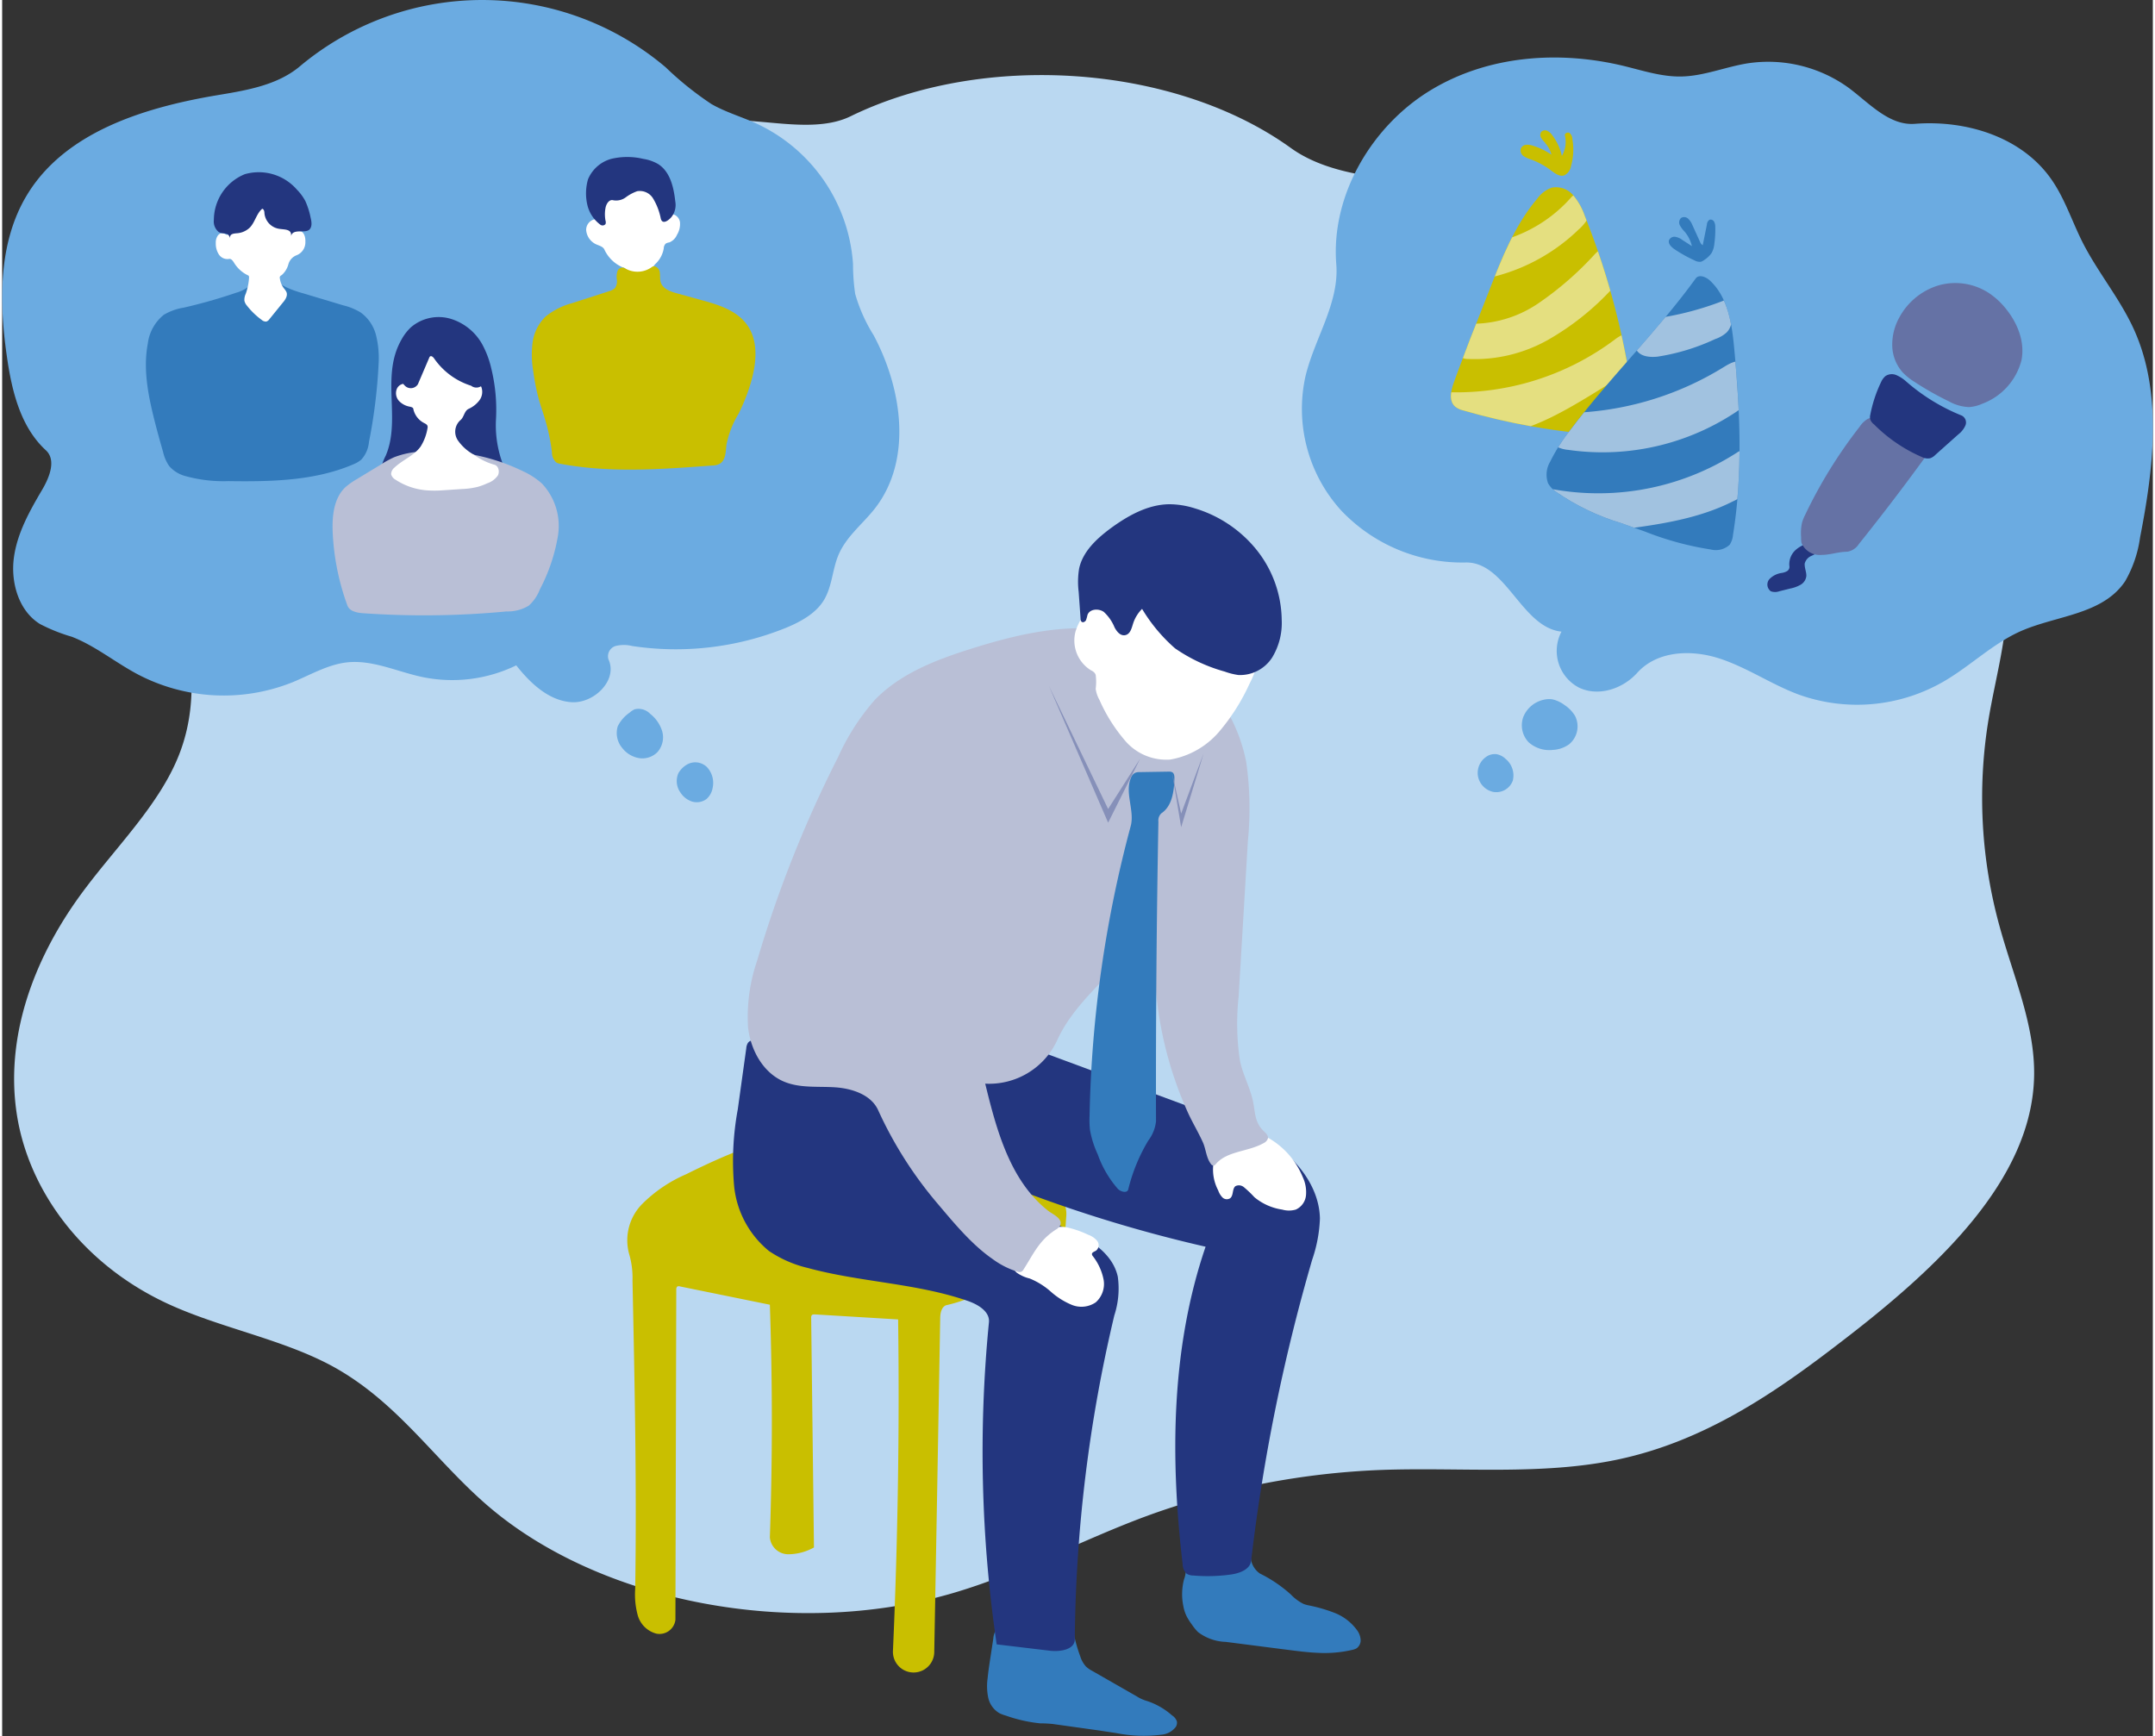 <svg xmlns="http://www.w3.org/2000/svg" xmlns:xlink="http://www.w3.org/1999/xlink" viewBox="0 0 278.04 224.48" width="278px" height="224px"><rect x="0" y="0" width="278.04" height="224.48" fill="#333333" stroke="none"/><defs><style>.a{fill:none;}.b{fill:#bad8f1;}.c{fill:#c9bf00;}.d{fill:#337bbc;}.e{fill:#23367f;}.f{fill:#fff;}.g{fill:#b9bfd6;}.h{fill:#8690b9;}.i{fill:#6babe1;}.j{fill:#6572a5;}.k{clip-path:url(#a);}.l{fill:#e4df80;}.m{clip-path:url(#b);}.n{fill:#a1c2e0;}</style><clipPath id="a"><path class="a" d="M192.29,37.45c1.62-4.15,3.29-8.37,6.17-11.77a3.89,3.89,0,0,1,1.91-1.43,2.93,2.93,0,0,1,2.74,1,8.36,8.36,0,0,1,1.48,2.64A98.14,98.14,0,0,1,211,53.2a3.66,3.66,0,0,1,0,1.36,2.46,2.46,0,0,1-1.73,1.56,6.71,6.71,0,0,1-2.41.13,86.4,86.4,0,0,1-18-3.2,2.59,2.59,0,0,1-1-.47c-.86-.72-.57-2.07-.19-3.12.64-1.8,1.34-3.58,2-5.35Z"/></clipPath><clipPath id="b"><path class="a" d="M212.4,68.73l-3-1.07a30.13,30.13,0,0,1-8.55-4.1,3.36,3.36,0,0,1-1-1.09,3.29,3.29,0,0,1,.28-2.79,22.88,22.88,0,0,1,2.69-4.2C207.88,48.76,214,42.82,218.94,36c.42-.57,1.33-.21,1.85.28,2.35,2.19,2.85,5.68,3.14,8.89.75,8,1.11,16.1-.17,24a2.71,2.71,0,0,1-.43,1.26,2.65,2.65,0,0,1-2.44.61A39.46,39.46,0,0,1,212.4,68.73Z"/></clipPath></defs><path class="b" d="M237.75,173.47c-8.34,6.43-17.49,12.81-28.87,15.22-9.79,2.07-20.17,1-30.31,1.34a99.65,99.65,0,0,0-30.26,5.84c-8.66,3.16-16.57,7.52-25.53,10.13-20.51,5.95-45.49,1.21-60.07-11.39-6.85-5.92-11.63-13.41-20.05-18-6.49-3.51-14.51-4.93-21.3-8.08-11-5.11-17.94-14.62-19.46-24.45s2-19.86,8.3-28.48c4.39-6,10.17-11.54,12.72-18.15,5.77-14.94-6.37-30.77-4.08-46.26C20.78,38.1,33.3,26.82,48.7,21S81.94,14.28,99,15.83c3.62.33,7.59.71,10.67-.79,17.32-8.46,42-6.68,56.94,4.1,5.45,3.92,13.69,4.05,21.11,4.73,27.28,2.47,52.46,16,64.91,34.85,3.64,5.52,6.27,11.53,6.54,17.72C259.37,82,257.71,87.5,256.8,93a62.39,62.39,0,0,0,1.46,26.89c1.76,6.37,4.55,12.68,4.43,19.2C262.45,152.58,250.11,164,237.75,173.47Z"/><path class="c" d="M121.27,170.4q-.37,21.61-.77,43.24a2.67,2.67,0,1,1-5.34-.17q.95-21.42.67-42.89l-10.77-.65c-.13,0-.29,0-.38.09a.51.51,0,0,0-.09.35l.36,29.69a6.89,6.89,0,0,1-3.37.88,2.39,2.39,0,0,1-2.33-2.18q.51-15,0-30.08l-11.59-2.36a.51.51,0,0,0-.37,0,.49.49,0,0,0-.14.4l-.11,42.69a2.07,2.07,0,0,1-2.47,1.79,3.4,3.4,0,0,1-2.39-2.33,10.19,10.19,0,0,1-.34-3.45c.21-13.29-.07-26.58-.35-39.87a10.83,10.83,0,0,0-.44-3.45,6.68,6.68,0,0,1,1.66-6.41,18.21,18.21,0,0,1,5.72-3.88c5.78-2.88,11.92-5.44,18.38-5.71a47.93,47.93,0,0,1,11.73,1.33,63.65,63.65,0,0,1,14.6,4.49c2.22,1.06,4.62,2.85,4.43,5.29-.13,1.67-.18,3.35-.23,5q-.6,19.95-1.19,39.91a9.71,9.71,0,0,1-.52,3.48,3.4,3.4,0,0,1-2.53,2.22,2.1,2.1,0,0,1-2.4-2q1.26-21.19,1.07-42.45a20,20,0,0,1-9.75,5.38C121.42,169,121.28,169.78,121.27,170.4Z"/><path class="d" d="M135.87,222.89a15.62,15.62,0,0,0-1.68-.09,18.86,18.86,0,0,1-4.43-1,4.57,4.57,0,0,1-.83-.31,3.08,3.08,0,0,1-1.45-2,7.35,7.35,0,0,1-.08-2.52c.09-.91.23-1.82.37-2.73l.37-2.43a2.37,2.37,0,0,1,.4-1.17,1.83,1.83,0,0,1,1.72-.46,16.43,16.43,0,0,0,1.83.36c.83,0,1.64-.32,2.48-.35a9.06,9.06,0,0,0,2,0,6.73,6.73,0,0,1,1-.32c.34,0,.76.12.81.47a20.17,20.17,0,0,0,1,3.81,3.48,3.48,0,0,0,.74,1.31,3.61,3.61,0,0,0,.79.55l5.75,3.29a5,5,0,0,0,1.31.6,9.16,9.16,0,0,1,3.27,1.87,1.48,1.48,0,0,1,.63.79,1,1,0,0,1-.15.71,2.62,2.62,0,0,1-1.87,1,18.05,18.05,0,0,1-5.86-.22l-1.28-.19-.77-.12Z"/><path class="d" d="M153.15,209a5,5,0,0,1-.44-1.32,7.62,7.62,0,0,1,.08-3.49,3.56,3.56,0,0,0,.2-1.76c-.12-.43-.43-1-.1-1.28s.09-.89.26-1.3a1,1,0,0,1,.8-.52,3.59,3.59,0,0,1,1,.1,11.23,11.23,0,0,0,5.25-.27c.2-.06.48-.08.54.11l.7,2.32a2.79,2.79,0,0,0,1.16,1.84,17.59,17.59,0,0,1,4,2.71,5.89,5.89,0,0,0,1.64,1.22,4.25,4.25,0,0,0,.72.2,19.91,19.91,0,0,1,3.4,1,6.55,6.55,0,0,1,2.78,2.17,2.37,2.37,0,0,1,.48,1.22,1.27,1.27,0,0,1-.52,1.15,2.06,2.06,0,0,1-.54.2,16,16,0,0,1-4.57.38c-1.33-.06-2.65-.24-4-.41l-7.79-1A6.25,6.25,0,0,1,154.6,211a6.32,6.32,0,0,1-.77-.94A8.43,8.43,0,0,1,153.15,209Z"/><path class="e" d="M155.58,161.18a179.56,179.56,0,0,1-26-8.06c1.41,2.94,4.74,4.3,7.73,5.6s6.23,3.16,6.92,6.34a11.18,11.18,0,0,1-.45,5,187.6,187.6,0,0,0-5.11,41.88c0,1.34-1.9,1.63-3.23,1.47l-6.87-.82a171.09,171.09,0,0,1-1-41.63c.14-1.39-1.39-2.3-2.7-2.76-6.68-2.32-13.92-2.42-20.74-4.28a15.14,15.14,0,0,1-5-2.19,12.42,12.42,0,0,1-4.51-8.48,36.8,36.8,0,0,1,.48-9.82l1.1-7.91a1.58,1.58,0,0,1,.2-.67c.37-.54,1.19-.4,1.82-.21a61.59,61.59,0,0,0,32,.94,6.13,6.13,0,0,1,2-.26,6,6,0,0,1,1.38.39l22.19,8.23c3.33,1.24,6.71,2.5,9.51,4.66s5,5.41,5.06,8.95a18.36,18.36,0,0,1-1,5.31,237.71,237.71,0,0,0-7.89,38.91c-.13,1.14-1.49,1.63-2.62,1.79a21.78,21.78,0,0,1-4.84.13,1.63,1.63,0,0,1-.9-.25,1.78,1.78,0,0,1-.5-1.23C151,188.47,151.11,174.26,155.58,161.18Z"/><path class="f" d="M131.12,164.5a2,2,0,0,1-.53-1.85,4.26,4.26,0,0,1,.9-1.77,4.18,4.18,0,0,1,2.63-1.76,3.42,3.42,0,0,0,1.06-.18,4.32,4.32,0,0,1,2.66-.22,12.92,12.92,0,0,1,2.55.91,2.65,2.65,0,0,1,1.17.79.91.91,0,0,1-.13,1.26c-.22.14-.57.23-.54.48a.4.4,0,0,0,.09.21,7.16,7.16,0,0,1,1.4,3,3.17,3.17,0,0,1-1,3,3.28,3.28,0,0,1-3.09.33,9.59,9.59,0,0,1-2.72-1.71,9.47,9.47,0,0,0-2.73-1.7A4.75,4.75,0,0,1,131.12,164.5Z"/><path class="f" d="M158.76,154.91a.8.8,0,0,1-1-.1,2.42,2.42,0,0,1-.55-.91,5.8,5.8,0,0,1-.63-3.39,3.84,3.84,0,0,1,1.64-2.2,10.42,10.42,0,0,1,2.57-1.15,4.11,4.11,0,0,1,2.23-.3,3.43,3.43,0,0,1,1,.45,10.38,10.38,0,0,1,4.13,4.89,4.6,4.6,0,0,1,.41,2.33,2.26,2.26,0,0,1-1.32,1.85,3.19,3.19,0,0,1-1.76,0,7.3,7.3,0,0,1-3.59-1.6,13.66,13.66,0,0,0-1.35-1.29,1,1,0,0,0-1.1-.14C159,153.7,159.21,154.55,158.76,154.91Z"/><path class="g" d="M128,162.74c-2.7-1.87-5.09-4.8-7-7.05a51.61,51.61,0,0,1-7.76-12.18c-.92-2-3.39-2.8-5.6-2.94s-4.53.13-6.58-.74c-2.68-1.14-4.29-4.05-4.63-7a22.31,22.31,0,0,1,1.17-8.62,154.79,154.79,0,0,1,10.49-26.37,29.52,29.52,0,0,1,4.68-7.3c3.28-3.44,7.91-5.22,12.45-6.65,6.62-2.1,13.76-3.7,20.47-1.88A21.5,21.5,0,0,1,160.83,98.5a42.34,42.34,0,0,1,.22,10.19l-1.2,20.16A32.43,32.43,0,0,0,160,137c.34,1.83,1.28,3.47,1.68,5.25.34,1.51.18,2.81,1.43,4,.26.25.59.55.53.92a1,1,0,0,1-.53.6c-2,1.15-4.71,1-6.19,2.7a.52.52,0,0,1-.29.22.44.44,0,0,1-.37-.22c-.6-.77-.65-2-1.06-2.85-.6-1.32-1.36-2.56-1.95-3.88a48.35,48.35,0,0,1-2.76-7.9,49.1,49.1,0,0,1-1.37-8.26q-.17-2-.15-4c0-.73-.31-3.52.19-4l-6.56,6.82c-2.39,2.49-4.83,5-6.25,8.18a9.68,9.68,0,0,1-9.26,5.52c1.48,6.07,3.24,12.6,8.16,16.45.53.42,1.95,1,1.52,1.9a1.46,1.46,0,0,1-.57.53c-2.16,1.4-2.84,3.09-4.15,5.13a.63.63,0,0,1-.34.32.71.71,0,0,1-.38,0A10.88,10.88,0,0,1,128,162.74Z"/><path class="f" d="M140.76,86.66a4.53,4.53,0,0,1-2-5,7.31,7.31,0,0,1,.76-1.69,3.21,3.21,0,0,1,1.15-1.32,2.36,2.36,0,0,1,2.47.35,6.79,6.79,0,0,1,1.61,2.06l.55.91c1-2.56,2.31-5.18,4.72-6.47a10.83,10.83,0,0,1,1.39-.61,9.35,9.35,0,0,1,1.56-.47,6.78,6.78,0,0,1,4.53.8A11.08,11.08,0,0,1,161,78.42a7.06,7.06,0,0,1,1,1.81,8.92,8.92,0,0,1,.37,3,11.66,11.66,0,0,1-.25,3.06,10.91,10.91,0,0,1-.86,2.1,26.41,26.41,0,0,1-3.95,6.23A10.71,10.71,0,0,1,151,98.2a7,7,0,0,1-5.72-2.32,21.16,21.16,0,0,1-3.42-5.39,4.12,4.12,0,0,1-.49-1.43,6.85,6.85,0,0,0,0-1.81,1,1,0,0,0-.16-.28A1.35,1.35,0,0,0,140.76,86.66Z"/><path class="d" d="M151.25,99.83c.28.15.31.53.3.85-.05,1.66-.31,3.55-1.69,4.47a1.26,1.26,0,0,0-.38,1.07q-.36,19.38-.31,38.76a5,5,0,0,1-1,2.48,22.76,22.76,0,0,0-2.59,6.31c-.13.54-1,.31-1.36-.09a13.64,13.64,0,0,1-2.58-4.43,12.9,12.9,0,0,1-1-3.12,11.69,11.69,0,0,1-.06-1.87,155.74,155.74,0,0,1,5.31-37.43c.56-2-.81-4.35.05-6.29a1.12,1.12,0,0,1,.5-.61,1.4,1.4,0,0,1,.64-.11l3.73-.06a.93.93,0,0,1,.44.07Z"/><polygon class="h" points="147.11 98.1 142.98 104.59 135.32 88.67 142.98 106.36 147.11 98.1"/><polygon class="h" points="151.24 99.87 152.42 105.18 155.32 97.42 152.42 106.95 151.24 99.87"/><path class="e" d="M147.37,78.72a4.68,4.68,0,0,0-1.16,1.89c-.19.6-.36,1.36-1,1.5s-1.11-.45-1.4-1a5.57,5.57,0,0,0-1.39-2c-.68-.48-1.83-.39-2.11.39a5.27,5.27,0,0,1-.19.68c-.11.21-.41.36-.58.19a.49.49,0,0,1-.12-.36l-.25-3.5a10.45,10.45,0,0,1,.06-3c.47-2.2,2.25-3.85,4.05-5.19,2.25-1.65,4.82-3.1,7.61-3.13a11,11,0,0,1,3.26.52,16.24,16.24,0,0,1,8,5.35,14.78,14.78,0,0,1,3.27,9.06A8.61,8.61,0,0,1,164.19,85a4.94,4.94,0,0,1-4.36,2.27,8.7,8.7,0,0,1-1.79-.45,21.2,21.2,0,0,1-6.41-3A21.28,21.28,0,0,1,147.37,78.72Z"/><path class="i" d="M238.83,11.44c2.64,2,5.18,4.82,8.44,4.57,6.71-.52,14,1.72,17.81,7.41,1.63,2.42,2.55,5.28,3.87,7.9,2,3.94,4.87,7.32,6.68,11.35,3.67,8.18,2.51,17.85.76,26.8a15.57,15.57,0,0,1-1.93,5.67c-2.91,4.35-8.87,4.41-13.52,6.47-3.53,1.57-6.41,4.41-9.76,6.39a22.33,22.33,0,0,1-18.94,1.79c-3.53-1.31-6.71-3.53-10.3-4.68s-8-1-10.59,1.91c-1.92,2.1-5.06,3.07-7.53,1.86a5.35,5.35,0,0,1-2.23-7.22c-5.17-.54-7.15-9-12.35-8.94A21.57,21.57,0,0,1,173.11,66a19.53,19.53,0,0,1-4.63-17.3c1.16-4.91,4.37-9.46,4-14.47-.74-9,4.6-17.92,12.1-22.51s16.72-5.21,25.07-3.19c2.46.6,4.9,1.41,7.43,1.36,2.88-.05,5.65-1.22,8.5-1.69A17.73,17.73,0,0,1,238.83,11.44Z"/><path class="i" d="M190.78,100.27a2.53,2.53,0,0,1,1.39-2.61,2,2,0,0,1,1-.16,2.23,2.23,0,0,1,1.18.6,2.77,2.77,0,0,1,.94,2.84,2.28,2.28,0,0,1-2.48,1.45A2.55,2.55,0,0,1,190.78,100.27Z"/><path class="i" d="M199.23,90.48a3.07,3.07,0,0,1,1.17-.07,4.1,4.1,0,0,1,1.57.73,4.51,4.51,0,0,1,1.36,1.39,3,3,0,0,1-.75,3.69,3.91,3.91,0,0,1-2.1.73,4,4,0,0,1-3.15-1,3.18,3.18,0,0,1-.67-3.28A3.7,3.7,0,0,1,199.23,90.48Z"/><path class="e" d="M233.24,74.49a1.48,1.48,0,0,1-.76,1.12,4.51,4.51,0,0,1-1.33.48l-1.4.35a1.6,1.6,0,0,1-1.1,0,1.07,1.07,0,0,1-.17-1.58,2.74,2.74,0,0,1,1.6-.79,2,2,0,0,0,.67-.23.64.64,0,0,0,.31-.59,2.47,2.47,0,0,1,.79-2.14,3.8,3.8,0,0,1,2.13-.94c.4-.05.9,0,1.07.36a.78.78,0,0,1-.29.87,5.61,5.61,0,0,1-.87.47,1.48,1.48,0,0,0-.86,1C233,73.44,233.28,74,233.24,74.49Z"/><path class="j" d="M258.22,39c2,2,3.39,4.84,2.83,7.6a8.18,8.18,0,0,1-5.12,5.62,4.82,4.82,0,0,1-1.67.41,5.78,5.78,0,0,1-2.6-.75,38.64,38.64,0,0,1-4.39-2.48,8.27,8.27,0,0,1-1.54-1.22,5.36,5.36,0,0,1-1.38-3.46,7.21,7.21,0,0,1,.9-3.65,8.59,8.59,0,0,1,5.1-4.18,7.93,7.93,0,0,1,6.5,1A9.79,9.79,0,0,1,258.22,39Z"/><path class="j" d="M232.57,69.51a6.52,6.52,0,0,1,.11-1.92,6.06,6.06,0,0,1,.44-1.09,61.35,61.35,0,0,1,7-11.31,3.35,3.35,0,0,1,1-1,1.19,1.19,0,0,1,1.35.13,15,15,0,0,0,6.31,3.95c.22.07.12.41,0,.6q-4.23,5.83-8.74,11.46a2.19,2.19,0,0,1-1.52,1c-1.09,0-2.16.4-3.26.41a2.58,2.58,0,0,1-2.64-1.54A3.08,3.08,0,0,1,232.57,69.51Z"/><path class="e" d="M249.92,58.81a1.68,1.68,0,0,1-.66.43,1.58,1.58,0,0,1-1-.12A19.82,19.82,0,0,1,242,54.87a1.38,1.38,0,0,1-.49-.64,1.22,1.22,0,0,1,0-.6,17.24,17.24,0,0,1,1.38-4.2,2.21,2.21,0,0,1,.57-.8,1.48,1.48,0,0,1,1.43-.13,4.71,4.71,0,0,1,1.26.82,25.19,25.19,0,0,0,7.19,4.41,1,1,0,0,1,.47,1.27,3,3,0,0,1-.92,1.16Z"/><path class="c" d="M192.29,37.45c1.62-4.15,3.29-8.37,6.17-11.77a3.89,3.89,0,0,1,1.91-1.43,2.93,2.93,0,0,1,2.74,1,8.36,8.36,0,0,1,1.48,2.64A98.14,98.14,0,0,1,211,53.2a3.66,3.66,0,0,1,0,1.36,2.46,2.46,0,0,1-1.73,1.56,6.71,6.71,0,0,1-2.41.13,86.4,86.4,0,0,1-18-3.2,2.59,2.59,0,0,1-1-.47c-.86-.72-.57-2.07-.19-3.12.64-1.8,1.34-3.58,2-5.35Zm7.19-19a3.42,3.42,0,0,1-.52-.62.74.74,0,0,1,0-.77.68.68,0,0,1,.78-.15,1.63,1.63,0,0,1,.64.55,6.9,6.9,0,0,1,1.26,2.7,3.56,3.56,0,0,0,.38-2.68c0-.28.39-.43.62-.28A1.06,1.06,0,0,1,203,18a7.87,7.87,0,0,1-.18,3.48,1.63,1.63,0,0,1-.85,1.18c-.61.23-1.23-.25-1.75-.64a10.13,10.13,0,0,0-2.56-1.4,3.55,3.55,0,0,1-1-.46.9.9,0,0,1-.33-.94.81.81,0,0,1,.7-.5,2.1,2.1,0,0,1,.89.13A8.41,8.41,0,0,1,200.29,20,3.43,3.43,0,0,0,199.48,18.5Z"/><g class="k"><path class="l" d="M185.33,53.3a3.47,3.47,0,0,1-.19-1.62,1.2,1.2,0,0,1,1.12-1,34.17,34.17,0,0,0,22.3-6.84c.68-.52,1.67-1,2.28-.47a1.83,1.83,0,0,1,.36.62,5.83,5.83,0,0,1,.56,2,1.93,1.93,0,0,1-.86,1.76c-3.53,2-6.87,4.33-10.5,6.13s-7.68,3-11.72,2.65a3.82,3.82,0,0,1-2-.6A4.56,4.56,0,0,1,185.33,53.3Z"/><path class="l" d="M202.92,25.43a1.42,1.42,0,0,1,2.07.13,2.27,2.27,0,0,1,.24,2.23,5.47,5.47,0,0,1-1.41,1.87A24.26,24.26,0,0,1,193,35.73c-.38.09-.84.16-1.11-.13a1.13,1.13,0,0,1-.15-.89,7.16,7.16,0,0,1,.45-2.12,2.44,2.44,0,0,1,1.53-1.45A18.38,18.38,0,0,0,202.92,25.43Z"/><path class="l" d="M187.91,44.36a4.06,4.06,0,0,1,.18-1.63,1.34,1.34,0,0,1,1.26-.89,15.15,15.15,0,0,0,9.21-2.6,41.61,41.61,0,0,0,7.34-6.38c.46-.47,1.1-1,1.69-.71a1.61,1.61,0,0,1,.71,1c.52,1.31,1,3,0,4a34.44,34.44,0,0,1-8.4,6.76,19.29,19.29,0,0,1-10.38,2.5,1.89,1.89,0,0,1-1-.26A2.12,2.12,0,0,1,187.91,44.36Z"/></g><path class="d" d="M212.4,68.73l-3-1.07a30.13,30.13,0,0,1-8.55-4.1,3.36,3.36,0,0,1-1-1.09,3.29,3.29,0,0,1,.28-2.79,22.88,22.88,0,0,1,2.69-4.2C207.88,48.76,214,42.82,218.94,36c.42-.57,1.33-.21,1.85.28,2.35,2.19,2.85,5.68,3.14,8.89.75,8,1.11,16.1-.17,24a2.71,2.71,0,0,1-.43,1.26,2.65,2.65,0,0,1-2.44.61A39.46,39.46,0,0,1,212.4,68.73Zm3.09-37.67a.76.76,0,0,1,.83-.44,2.14,2.14,0,0,1,.92.42l1.21.78a4.47,4.47,0,0,0-.94-1.87,3.6,3.6,0,0,1-.62-.83.8.8,0,0,1,.17-.95.76.76,0,0,1,.9.1,2.22,2.22,0,0,1,.54.8l1,2.2a.79.79,0,0,0,.35.43l.54-2.68a.76.76,0,0,1,.34-.61.51.51,0,0,1,.59.25,1.4,1.4,0,0,1,.15.67,13.34,13.34,0,0,1-.12,2.19A3,3,0,0,1,221,32.7a3.24,3.24,0,0,1-.9.87,1.52,1.52,0,0,1-.48.27,1.33,1.33,0,0,1-.82-.17,17.79,17.79,0,0,1-2.69-1.51C215.77,31.9,215.35,31.5,215.49,31.06Z"/><g class="m"><path class="n" d="M225.94,48.57l.32,1.77a2.37,2.37,0,0,1,0,1,2.26,2.26,0,0,1-1,1.15,31.15,31.15,0,0,1-22.8,5.67A4.15,4.15,0,0,1,199.91,57a2.18,2.18,0,0,1,1.67-3.6,39.74,39.74,0,0,0,21.08-6c.78-.48,1.78-1,2.54-.48A2.34,2.34,0,0,1,225.94,48.57Z"/><path class="n" d="M196.56,68c-.7-.83-.51-2.06-.29-3.13a4,4,0,0,1,.54-1.5,1.36,1.36,0,0,1,1.37-.62,33.13,33.13,0,0,0,26.16-4.28c1-.67,2.47.18,2.81,1.34a3.53,3.53,0,0,1-.78,3.09,8,8,0,0,1-2.66,1.94c-4.34,2.19-9.25,2.94-14.07,3.57a46.22,46.22,0,0,1-10.76.5A3.4,3.4,0,0,1,196.56,68Z"/><path class="n" d="M211.07,43.5l.09-1.15c0-.4.16-.91.56-.94a39.56,39.56,0,0,0,10.77-2.52c.28-.12.68-.2.85,0a.61.61,0,0,1,.08.25c.27,1.32.46,2.87-.47,3.83a4.14,4.14,0,0,1-1.48.86A27.37,27.37,0,0,1,214,46.11c-1,.1-2.24,0-2.74-.91A3,3,0,0,1,211.07,43.5Z"/></g><path class="i" d="M84.73,97.22a2.74,2.74,0,0,1-2.34.8,3.48,3.48,0,0,1-2.17-1.25,3,3,0,0,1-.64-2.86,4.56,4.56,0,0,1,1.53-1.77,2.43,2.43,0,0,1,.67-.44,2.09,2.09,0,0,1,2,.59,4.56,4.56,0,0,1,1.56,2.28A2.9,2.9,0,0,1,84.73,97.22ZM27.32,12.39c3.92-.66,8.1-1.25,11.15-3.8a36.69,36.69,0,0,1,47.31.11,41.51,41.51,0,0,0,5.93,4.76c1.87,1.07,4,1.67,5.93,2.57A21.64,21.64,0,0,1,110,34.13a26.32,26.32,0,0,0,.28,3.87,20.83,20.83,0,0,0,2.39,5.35c3.73,7,5,16.15.17,22.37-1.56,2-3.7,3.62-4.71,6-.8,1.87-.81,4-1.85,5.79s-3.1,2.91-5.08,3.71a37.92,37.92,0,0,1-19.74,2.3,4.42,4.42,0,0,0-2.17,0,1.39,1.39,0,0,0-.91,1.72c1.25,2.67-1.85,5.74-4.79,5.54s-5.3-2.45-7.13-4.76a18.94,18.94,0,0,1-12.22,1.49c-3.21-.69-6.35-2.22-9.62-1.88-2.5.27-4.74,1.61-7.07,2.57a23.92,23.92,0,0,1-20.08-1.05C14.57,85.6,12,83.48,9,82.32a22.49,22.49,0,0,1-4.1-1.64C2.16,79,1.1,75.36,1.51,72.16s2.05-6.11,3.69-8.89c.93-1.59,1.81-3.81.45-5.06C2.35,55.18,1.23,50.48.6,46-.41,39-.49,31.32,3.21,25.21,8.07,17.17,18.06,14,27.32,12.39ZM88.56,98.83a2.15,2.15,0,0,1,2.6.39,3,3,0,0,1,.69,2.65,2.48,2.48,0,0,1-.78,1.42,2.11,2.11,0,0,1-1.87.34,2.83,2.83,0,0,1-1.52-1.18,2.54,2.54,0,0,1-.26-2.48A3,3,0,0,1,88.56,98.83Z"/><path class="e" d="M49.59,58.91c1.75-4.07-.06-8.89,1.23-13.13a9.06,9.06,0,0,1,.83-1.92,6.35,6.35,0,0,1,1.19-1.54A5.5,5.5,0,0,1,58,41.22a7,7,0,0,1,4.12,3.4,12.18,12.18,0,0,1,1.11,3,22.42,22.42,0,0,1,.61,6.63,14.28,14.28,0,0,0,1.52,7.18,1.59,1.59,0,0,1-.27,1.61c-.88,1.25-2.53,1.66-4.05,1.84a27.23,27.23,0,0,1-7.38-.14,7.81,7.81,0,0,1-3.23-1.1,3.23,3.23,0,0,1-1.49-2.91A7.05,7.05,0,0,1,49.59,58.91Z"/><path class="g" d="M44.36,63a9.24,9.24,0,0,1,1.5-1.06l3-1.82a13.56,13.56,0,0,1,1.8-1,11,11,0,0,1,3.5-.73,25.75,25.75,0,0,1,13.15,2.52,9.79,9.79,0,0,1,2.48,1.61,8,8,0,0,1,2.06,6.77,23,23,0,0,1-2.34,6.92,5.35,5.35,0,0,1-1.43,2.09,5.23,5.23,0,0,1-2.87.75,113.17,113.17,0,0,1-18.68.22c-.75-.07-1.64-.27-1.9-1a31.53,31.53,0,0,1-1.9-9.5C42.65,66.74,42.86,64.43,44.36,63Z"/><path class="f" d="M56.63,63.41a14.42,14.42,0,0,1-1.47,0,8.56,8.56,0,0,1-4.3-1.39,1.17,1.17,0,0,1-.57-.69,1.11,1.11,0,0,1,.43-.88c1.05-1,2.54-1.54,3.38-2.72A6.38,6.38,0,0,0,55,55.3a.26.26,0,0,0,0-.15c0-.24-.27-.37-.49-.48a2.66,2.66,0,0,1-1.35-1.78c0-.21-.29-.28-.49-.32a2.51,2.51,0,0,1-1.38-.75A1.5,1.5,0,0,1,51,50.34a1.11,1.11,0,0,1,1.27-.71c.15,0,.4.06.39-.09A8.15,8.15,0,0,1,53,46.28a3.87,3.87,0,0,1,2.13-2.38,3.5,3.5,0,0,1,3.27.53,4.72,4.72,0,0,1,1.72,2.91c.11.6.13,1.22.26,1.82,0,.08.08.18.16.16a1.23,1.23,0,0,1,1.43.77,1.82,1.82,0,0,1-.29,1.69,3.57,3.57,0,0,1-1.4,1.09c-.55.28-.57,1.1-1.06,1.47a2,2,0,0,0-.32,2.57A6,6,0,0,0,61,58.79a8.09,8.09,0,0,0,2.6,1.28c.57.12.75.9.48,1.41a2.73,2.73,0,0,1-1.36,1,7.93,7.93,0,0,1-1.23.46,9.92,9.92,0,0,1-2,.28Z"/><path class="f" d="M83,38a7.08,7.08,0,0,1-1.38,0,1.32,1.32,0,0,1-.89-.31c-.39-.4-.2-1.06,0-1.6s.16-1.28-.36-1.47a4.59,4.59,0,0,1-2.51-2.35c-.16-.36-.58-.48-.94-.63a2.22,2.22,0,0,1-1.42-1.92,1.41,1.41,0,0,1,1.68-1.38,9,9,0,0,1,.32-2.83,4.72,4.72,0,0,1,2.41-2.87,3.72,3.72,0,0,1,3.68.25,6.59,6.59,0,0,1,2.07,3.41,1.92,1.92,0,0,1,.16,1.05c0,.15.12.28.26.32a3.53,3.53,0,0,0,.46,0,1.23,1.23,0,0,1,1.09,1.08,2.65,2.65,0,0,1-.38,1.59,1.83,1.83,0,0,1-1,1,1.1,1.1,0,0,0-.47.16.91.91,0,0,0-.25.61A3.56,3.56,0,0,1,84.58,34a2.92,2.92,0,0,0-.43.5,2.13,2.13,0,0,0,0,1.53A1.68,1.68,0,0,1,84,37.53,1.53,1.53,0,0,1,83,38Z"/><path class="c" d="M73.69,39.19l4.8-1.55a1.78,1.78,0,0,0,.73-.39,1.5,1.5,0,0,0,.25-1.08,2.48,2.48,0,0,1,.08-1.12.68.68,0,0,1,.91-.4A3.16,3.16,0,0,0,84,34.52c.37-.28.91.14,1,.59s0,.94.14,1.38c.26.85,1.25,1.21,2.12,1.44l3,.83c2.23.6,4.63,1.32,6,3.18,1.55,2.1,1.27,5,.53,7.54a24.64,24.64,0,0,1-1.58,4,12.33,12.33,0,0,0-1.57,4c-.11.94-.08,2.14-1,2.54a2.05,2.05,0,0,1-.78.16c-6.54.48-13.17,1-19.63-.21a1.41,1.41,0,0,1-.6-.19,1.7,1.7,0,0,1-.55-1.3,25,25,0,0,0-.8-3.94c-.28-1-.61-1.91-.89-2.87A28.82,28.82,0,0,1,68.66,48a12.49,12.49,0,0,1-.08-3.76,5.75,5.75,0,0,1,1.67-3.31A9.17,9.17,0,0,1,73.69,39.19Z"/><path class="e" d="M82.1,24.72a5.51,5.51,0,0,0-1.49.8,2.09,2.09,0,0,1-1.61.37c-.5-.15-.9.44-1,1a4.47,4.47,0,0,0,0,1.63.7.7,0,0,1,0,.45.48.48,0,0,1-.65.09,4.46,4.46,0,0,1-1.67-2.46,6.6,6.6,0,0,1,.06-3.42,4.57,4.57,0,0,1,3-2.64,8.91,8.91,0,0,1,4.14,0,5.48,5.48,0,0,1,1.94.68c1.55,1,2,3,2.2,4.81a2.54,2.54,0,0,1-.47,2c-.35.44-1.21,1.11-1.41.19a8,8,0,0,0-1-2.58A2,2,0,0,0,82.1,24.72Z"/><path class="d" d="M23.49,39.77a68.18,68.18,0,0,0,6.78-1.93,4.56,4.56,0,0,0,1.56-.77,3.6,3.6,0,0,1,3.47-.63,15.31,15.31,0,0,1,1.41.69,13.68,13.68,0,0,0,2.17.78l5.23,1.57a7.73,7.73,0,0,1,2.24.92,5.19,5.19,0,0,1,2,3A12.27,12.27,0,0,1,48.67,47a69.49,69.49,0,0,1-1.25,10.15,3.88,3.88,0,0,1-1,2.28,3.77,3.77,0,0,1-1,.59c-5,2.16-10.69,2.26-16.17,2.18a18.42,18.42,0,0,1-5.59-.66,4.2,4.2,0,0,1-2.07-1.29,5.27,5.27,0,0,1-.78-1.8c-.31-1.08-.61-2.16-.9-3.25C19,51.68,18.15,48,18.83,44.43a5.65,5.65,0,0,1,2.08-3.74A7.31,7.31,0,0,1,23.49,39.77Z"/><path class="f" d="M36.76,37.77c.18.47-.16,1-.48,1.36l-1.72,2.12a.78.78,0,0,1-.4.32.79.79,0,0,1-.59-.2,9.62,9.62,0,0,1-1.92-1.85,1.47,1.47,0,0,1-.33-.63,1.79,1.79,0,0,1,.17-.9,7.7,7.7,0,0,0,.43-2.08c0-.11,0-.25-.11-.3A4.23,4.23,0,0,1,30,34c-.16-.26-.39-.6-.69-.52A1.32,1.32,0,0,1,28,32.87a2.53,2.53,0,0,1-.38-1.45,1.56,1.56,0,0,1,.24-.93.71.71,0,0,1,.85-.29c.13.06.25.17.39.15s.24-.34.24-.57a4.11,4.11,0,0,1,1.2-2.67,4.88,4.88,0,0,1,1.58-1.28,3.43,3.43,0,0,1,3.32.29A4.05,4.05,0,0,1,37.2,29a1,1,0,0,0,.28.75c.28.2.67,0,1,.11.55.11.75.8.72,1.37A1.79,1.79,0,0,1,38.06,33,1.75,1.75,0,0,0,37,34.18a2.84,2.84,0,0,1-.83,1.36c-.1.07-.21.12-.26.23a.42.42,0,0,0,0,.27,2.58,2.58,0,0,0,.52,1.24A2.32,2.32,0,0,1,36.76,37.77Z"/><path class="e" d="M28,30a1.76,1.76,0,0,1-.63-1.58,6.41,6.41,0,0,1,4-5.9,6.53,6.53,0,0,1,6.74,2A6.41,6.41,0,0,1,39.2,26a9.9,9.9,0,0,1,.67,2.1c.13.53.24,1.19-.14,1.57-.55.57-2.2-.21-2.39.91.17-1-.84-.88-1.54-1a2.25,2.25,0,0,1-1.89-2c0-.24-.07-.55-.29-.59-.73.61-.93,1.73-1.59,2.42a2.65,2.65,0,0,1-1.52.73c-.36.05-1.23,0-1,.72C29.19,29.9,28.68,30.36,28,30Z"/><path class="e" d="M60.66,49.88a9.17,9.17,0,0,1-4.81-3.53c-.13-.2-.39-.41-.55-.25a.35.35,0,0,0-.08.13l-1.47,3.44a1.08,1.08,0,0,1-1.58.29,2.37,2.37,0,0,1-.81-1.6,6.36,6.36,0,0,1,1.55-5.18,4.81,4.81,0,0,1,7-.22,7.9,7.9,0,0,1,2.48,5.77,1.11,1.11,0,0,1-1.75,1.15Z"/></svg>